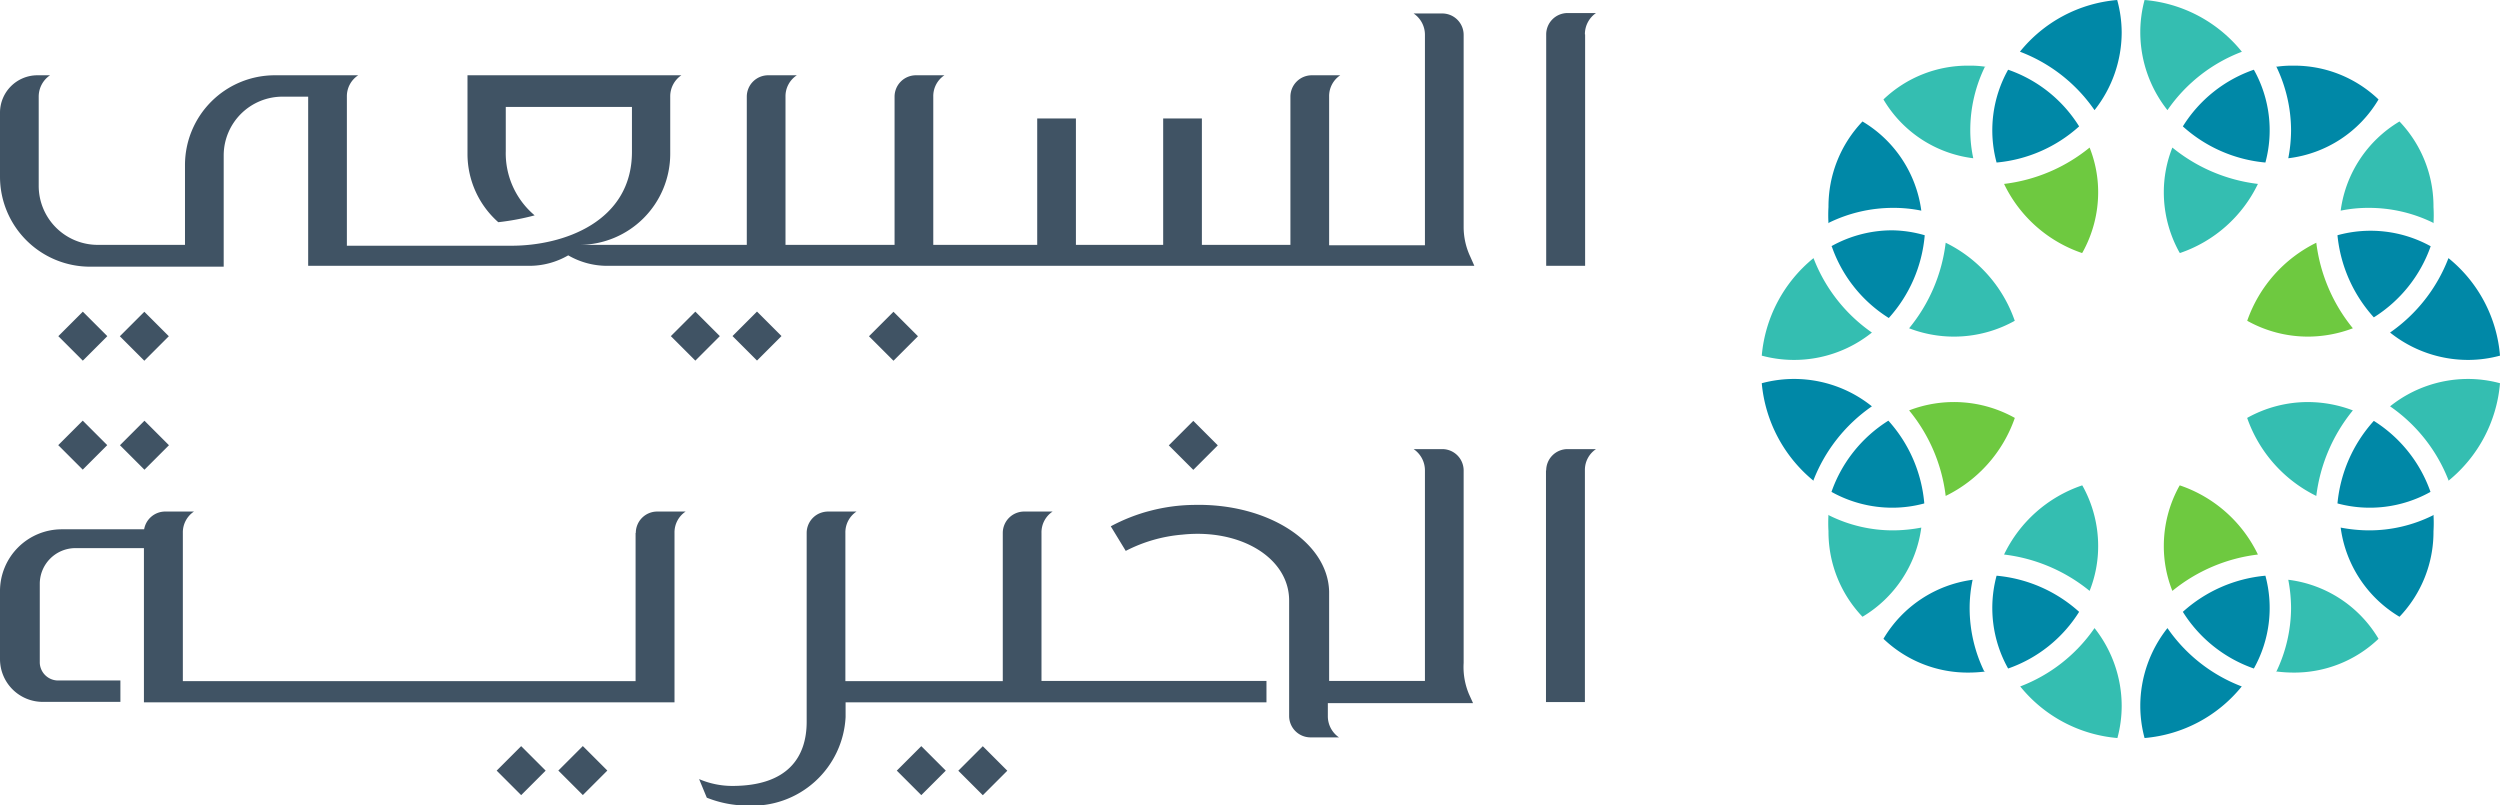 <svg xmlns="http://www.w3.org/2000/svg" viewBox="0 0 116.9 37.66"><defs><style>.cls-1{fill:#0088a7;}.cls-2{fill:#6ec940;}.cls-3{fill:#34beb1;}.cls-4{fill:#405364;}</style></defs><g id="Layer_2" data-name="Layer 2"><g id="Layer_1-2" data-name="Layer 1"><path class="cls-1" d="M94.46,2.42a7.43,7.43,0,0,1,3.48,2.73,5.87,5.87,0,0,0,1.27-3.64A5.79,5.79,0,0,0,99,0a6.55,6.55,0,0,0-4.55,2.42"/><path class="cls-2" d="M97.37,11.82A5.79,5.79,0,0,0,98.11,9a5.65,5.65,0,0,0-.4-2.1,7.78,7.78,0,0,1-4,1.7,6.29,6.29,0,0,0,3.64,3.23"/><path class="cls-1" d="M93.9,3.26a5.79,5.79,0,0,0-.54,4.34,6.66,6.66,0,0,0,3.86-1.69A6.35,6.35,0,0,0,93.9,3.26"/><path class="cls-3" d="M104.83,2.42a7.43,7.43,0,0,0-3.48,2.73,5.87,5.87,0,0,1-1.27-3.64,5.79,5.79,0,0,1,.2-1.51,6.55,6.55,0,0,1,4.55,2.42"/><path class="cls-3" d="M101.92,11.82A5.79,5.79,0,0,1,101.18,9a5.65,5.65,0,0,1,.4-2.1,7.78,7.78,0,0,0,4,1.7,6.29,6.29,0,0,1-3.64,3.23"/><path class="cls-1" d="M105.39,3.26a5.79,5.79,0,0,1,.54,4.34,6.66,6.66,0,0,1-3.86-1.69,6.35,6.35,0,0,1,3.32-2.65"/><path class="cls-3" d="M92.83,3.12a4.77,4.77,0,0,0-.76-.05,5.7,5.7,0,0,0-4,1.58A5.68,5.68,0,0,0,92.27,7.4a6.26,6.26,0,0,1-.14-1.31,6.76,6.76,0,0,1,.7-3"/><path class="cls-1" d="M106.46,3.12a4.85,4.85,0,0,1,.76-.05,5.7,5.7,0,0,1,4,1.58A5.68,5.68,0,0,1,107,7.4a7,7,0,0,0,.13-1.31,6.9,6.9,0,0,0-.7-3"/><path class="cls-1" d="M104.83,32.1a7.43,7.43,0,0,1-3.48-2.73A5.87,5.87,0,0,0,100.08,33a5.79,5.79,0,0,0,.2,1.51,6.55,6.55,0,0,0,4.55-2.42"/><path class="cls-2" d="M101.92,22.7a5.79,5.79,0,0,0-.74,2.83,5.65,5.65,0,0,0,.4,2.1,7.78,7.78,0,0,1,4-1.7,6.29,6.29,0,0,0-3.64-3.23"/><path class="cls-1" d="M105.39,31.26a5.79,5.79,0,0,0,.54-4.34,6.66,6.66,0,0,0-3.86,1.69,6.4,6.4,0,0,0,3.32,2.65"/><path class="cls-3" d="M94.46,32.1a7.43,7.43,0,0,0,3.48-2.73A5.87,5.87,0,0,1,99.21,33a5.79,5.79,0,0,1-.2,1.51,6.55,6.55,0,0,1-4.55-2.42"/><path class="cls-3" d="M97.37,22.7a5.79,5.79,0,0,1,.74,2.83,5.65,5.65,0,0,1-.4,2.1,7.78,7.78,0,0,0-4-1.7,6.29,6.29,0,0,1,3.64-3.23"/><path class="cls-1" d="M93.9,31.26a5.79,5.79,0,0,1-.54-4.34,6.66,6.66,0,0,1,3.86,1.69,6.4,6.4,0,0,1-3.32,2.65"/><path class="cls-3" d="M106.46,31.4a6.47,6.47,0,0,0,.76.05,5.7,5.7,0,0,0,4-1.58A5.72,5.72,0,0,0,107,27.11a7.2,7.2,0,0,1,.13,1.32,6.94,6.94,0,0,1-.7,3"/><path class="cls-1" d="M92.83,31.4a6.33,6.33,0,0,1-.76.05,5.7,5.7,0,0,1-4-1.58,5.72,5.72,0,0,1,4.17-2.76,6.43,6.43,0,0,0-.14,1.32,6.79,6.79,0,0,0,.7,3"/><path class="cls-1" d="M84.8,22.45A7.51,7.51,0,0,1,87.53,19a5.81,5.81,0,0,0-5.15-1.08,6.67,6.67,0,0,0,2.42,4.56"/><path class="cls-2" d="M94.21,19.54a5.83,5.83,0,0,0-4.94-.35,7.75,7.75,0,0,1,1.71,4,6.39,6.39,0,0,0,3.23-3.64"/><path class="cls-1" d="M85.64,23a5.83,5.83,0,0,0,2.84.74,5.71,5.71,0,0,0,1.5-.2,6.61,6.61,0,0,0-1.68-3.87A6.44,6.44,0,0,0,85.64,23"/><path class="cls-3" d="M84.8,12.07a7.51,7.51,0,0,0,2.73,3.48,5.81,5.81,0,0,1-5.15,1.08,6.62,6.62,0,0,1,2.42-4.56"/><path class="cls-3" d="M94.21,15a5.83,5.83,0,0,1-4.94.35,7.75,7.75,0,0,0,1.71-4A6.39,6.39,0,0,1,94.21,15"/><path class="cls-1" d="M85.64,11.51a5.83,5.83,0,0,1,2.84-.74A5.71,5.71,0,0,1,90,11a6.61,6.61,0,0,1-1.68,3.87,6.44,6.44,0,0,1-2.66-3.33"/><path class="cls-3" d="M85.5,24.07a6.49,6.49,0,0,0,0,.77,5.75,5.75,0,0,0,1.59,4,5.73,5.73,0,0,0,2.75-4.17,7.18,7.18,0,0,1-1.31.13,6.7,6.7,0,0,1-3-.7"/><path class="cls-1" d="M85.5,10.44a6.33,6.33,0,0,1,0-.76,5.75,5.75,0,0,1,1.59-4,5.73,5.73,0,0,1,2.75,4.17,6.4,6.4,0,0,0-1.31-.13,6.83,6.83,0,0,0-3,.69"/><path class="cls-1" d="M114.49,12.07a7.51,7.51,0,0,1-2.73,3.48,5.84,5.84,0,0,0,3.64,1.28,5.71,5.71,0,0,0,1.5-.2,6.54,6.54,0,0,0-2.41-4.56"/><path class="cls-2" d="M105.08,15a5.82,5.82,0,0,0,2.83.74,5.94,5.94,0,0,0,2.11-.39,7.83,7.83,0,0,1-1.71-4A6.42,6.42,0,0,0,105.08,15"/><path class="cls-1" d="M113.65,11.51A5.81,5.81,0,0,0,109.3,11,6.69,6.69,0,0,0,111,14.84a6.44,6.44,0,0,0,2.66-3.33"/><path class="cls-3" d="M114.49,22.45A7.51,7.51,0,0,0,111.76,19a5.84,5.84,0,0,1,3.64-1.28,5.71,5.71,0,0,1,1.5.2,6.58,6.58,0,0,1-2.41,4.56"/><path class="cls-3" d="M105.08,19.54a5.82,5.82,0,0,1,2.83-.74,5.94,5.94,0,0,1,2.11.39,7.83,7.83,0,0,0-1.71,4,6.42,6.42,0,0,1-3.23-3.64"/><path class="cls-1" d="M113.65,23a5.81,5.81,0,0,1-4.35.54A6.69,6.69,0,0,1,111,19.68,6.44,6.44,0,0,1,113.65,23"/><path class="cls-3" d="M113.79,10.44a6.33,6.33,0,0,0,0-.76,5.75,5.75,0,0,0-1.59-4,5.73,5.73,0,0,0-2.75,4.17,6.4,6.4,0,0,1,1.31-.13,6.8,6.8,0,0,1,3,.69"/><path class="cls-1" d="M113.79,24.07a6.49,6.49,0,0,1,0,.77,5.75,5.75,0,0,1-1.59,4,5.73,5.73,0,0,1-2.75-4.17,7.18,7.18,0,0,0,1.31.13,6.67,6.67,0,0,0,3-.7"/><path class="cls-4" d="M74.11,1.61a1.2,1.2,0,0,1,.52-1H73.3a1,1,0,0,0-1,1V12.43h1.82V1.61"/><path class="cls-4" d="M48.7,24.92a1.17,1.17,0,0,1,.52-1H47.89a1,1,0,0,0-1,1v6.93H39.53V24.92a1.17,1.17,0,0,1,.52-1H38.72a1,1,0,0,0-1,1v8.83c0,1.65-.88,3-3.48,3a3.94,3.94,0,0,1-1.55-.32l.36.87a5.2,5.2,0,0,0,1.91.37,4.37,4.37,0,0,0,4.58-4.14v-.69H59.22v-1H48.7Z"/><path class="cls-4" d="M29.72,24.92v6.93H8.55V24.92a1.17,1.17,0,0,1,.52-1H7.74a1,1,0,0,0-1,.83H2.89A2.89,2.89,0,0,0,0,27.63v3.19a2,2,0,0,0,2,2H5.63v-1H2.71A.86.86,0,0,1,1.86,31v-3.7a1.67,1.67,0,0,1,1.67-1.67h3.2v7.21H31.54V24.92a1.17,1.17,0,0,1,.52-1H30.73a1,1,0,0,0-1,1"/><path class="cls-4" d="M68.44,10.63v-9a1,1,0,0,0-1-1H66.1a1.2,1.2,0,0,1,.53,1v9.84H62.15V4.52a1.17,1.17,0,0,1,.52-1H61.34a1,1,0,0,0-1,1v6.93H56.2V5.54H54.39v5.91H50.31V5.54H48.5v5.91H43.64V4.52a1.17,1.17,0,0,1,.52-1H42.83a1,1,0,0,0-1,1v6.93H36.73V4.52a1.17,1.17,0,0,1,.53-1H35.92a1,1,0,0,0-1,1v6.93H27.09A4.26,4.26,0,0,0,31.34,7.2V4.52a1.19,1.19,0,0,1,.52-1h-10V7.2a4.26,4.26,0,0,0,1.44,3.19A11.33,11.33,0,0,0,25,10.07a3.79,3.79,0,0,1-1.35-3V5h5.9v2.1c0,3.27-3.2,4.39-5.63,4.39H16.22V4.52a1.17,1.17,0,0,1,.53-1H12.86A4.2,4.2,0,0,0,8.65,7.73v3.72l-4.08,0A2.76,2.76,0,0,1,1.81,8.67V4.52a1.2,1.2,0,0,1,.53-1H1.75A1.75,1.75,0,0,0,0,5.26v3a4.21,4.21,0,0,0,4.21,4.21h6.25V7.27a2.75,2.75,0,0,1,2.76-2.75h1.19v7.91H24.78a3.62,3.62,0,0,0,1.79-.49,3.63,3.63,0,0,0,1.8.49H68.94L68.75,12a3.27,3.27,0,0,1-.31-1.38"/><path class="cls-4" d="M72.29,22V32.83h1.82V22a1.17,1.17,0,0,1,.52-1H73.3a1,1,0,0,0-1,1"/><path class="cls-4" d="M68.44,31V22a1,1,0,0,0-1-1H66.1a1.2,1.2,0,0,1,.53,1v9.84H62.15V27.66c-.06-2.33-2.9-4.14-6.35-4.05a8.42,8.42,0,0,0-3.86,1l.7,1.15A7,7,0,0,1,55.28,25c2.73-.29,5,1.09,5,3.08v5.4a1,1,0,0,0,1,1h1.33a1.2,1.2,0,0,1-.52-1v-.6h6.79l-.19-.42A3.27,3.27,0,0,1,68.44,31"/><rect class="cls-4" x="40.97" y="14.91" width="1.62" height="1.62" transform="translate(1.12 34.15) rotate(-45)"/><rect class="cls-4" x="54.99" y="20.01" width="1.62" height="1.62" transform="translate(1.62 45.56) rotate(-45)"/><rect class="cls-4" x="34.59" y="14.91" width="1.62" height="1.62" transform="translate(-0.75 29.63) rotate(-45)"/><rect class="cls-4" x="31.7" y="14.91" width="1.62" height="1.62" transform="translate(-1.59 27.59) rotate(-45)"/><rect class="cls-4" x="45.15" y="35.22" width="1.62" height="1.62" transform="translate(-12.02 43.06) rotate(-45)"/><rect class="cls-4" x="42.27" y="35.22" width="1.62" height="1.62" transform="translate(-12.86 41.02) rotate(-45)"/><rect class="cls-4" x="26.45" y="35.22" width="1.62" height="1.62" transform="translate(-17.5 29.83) rotate(-45)"/><rect class="cls-4" x="23.56" y="35.22" width="1.62" height="1.62" transform="translate(-18.34 27.79) rotate(-45)"/><rect class="cls-4" x="5.94" y="14.91" width="1.62" height="1.62" transform="translate(-9.14 9.38) rotate(-45)"/><rect class="cls-4" x="3.06" y="14.91" width="1.62" height="1.62" transform="translate(-9.98 7.34) rotate(-45)"/><rect class="cls-4" x="5.94" y="20.01" width="1.62" height="1.62" transform="translate(-12.74 10.87) rotate(-45)"/><rect class="cls-4" x="3.06" y="20.01" width="1.62" height="1.62" transform="translate(-13.59 8.83) rotate(-45)"/></g></g></svg>